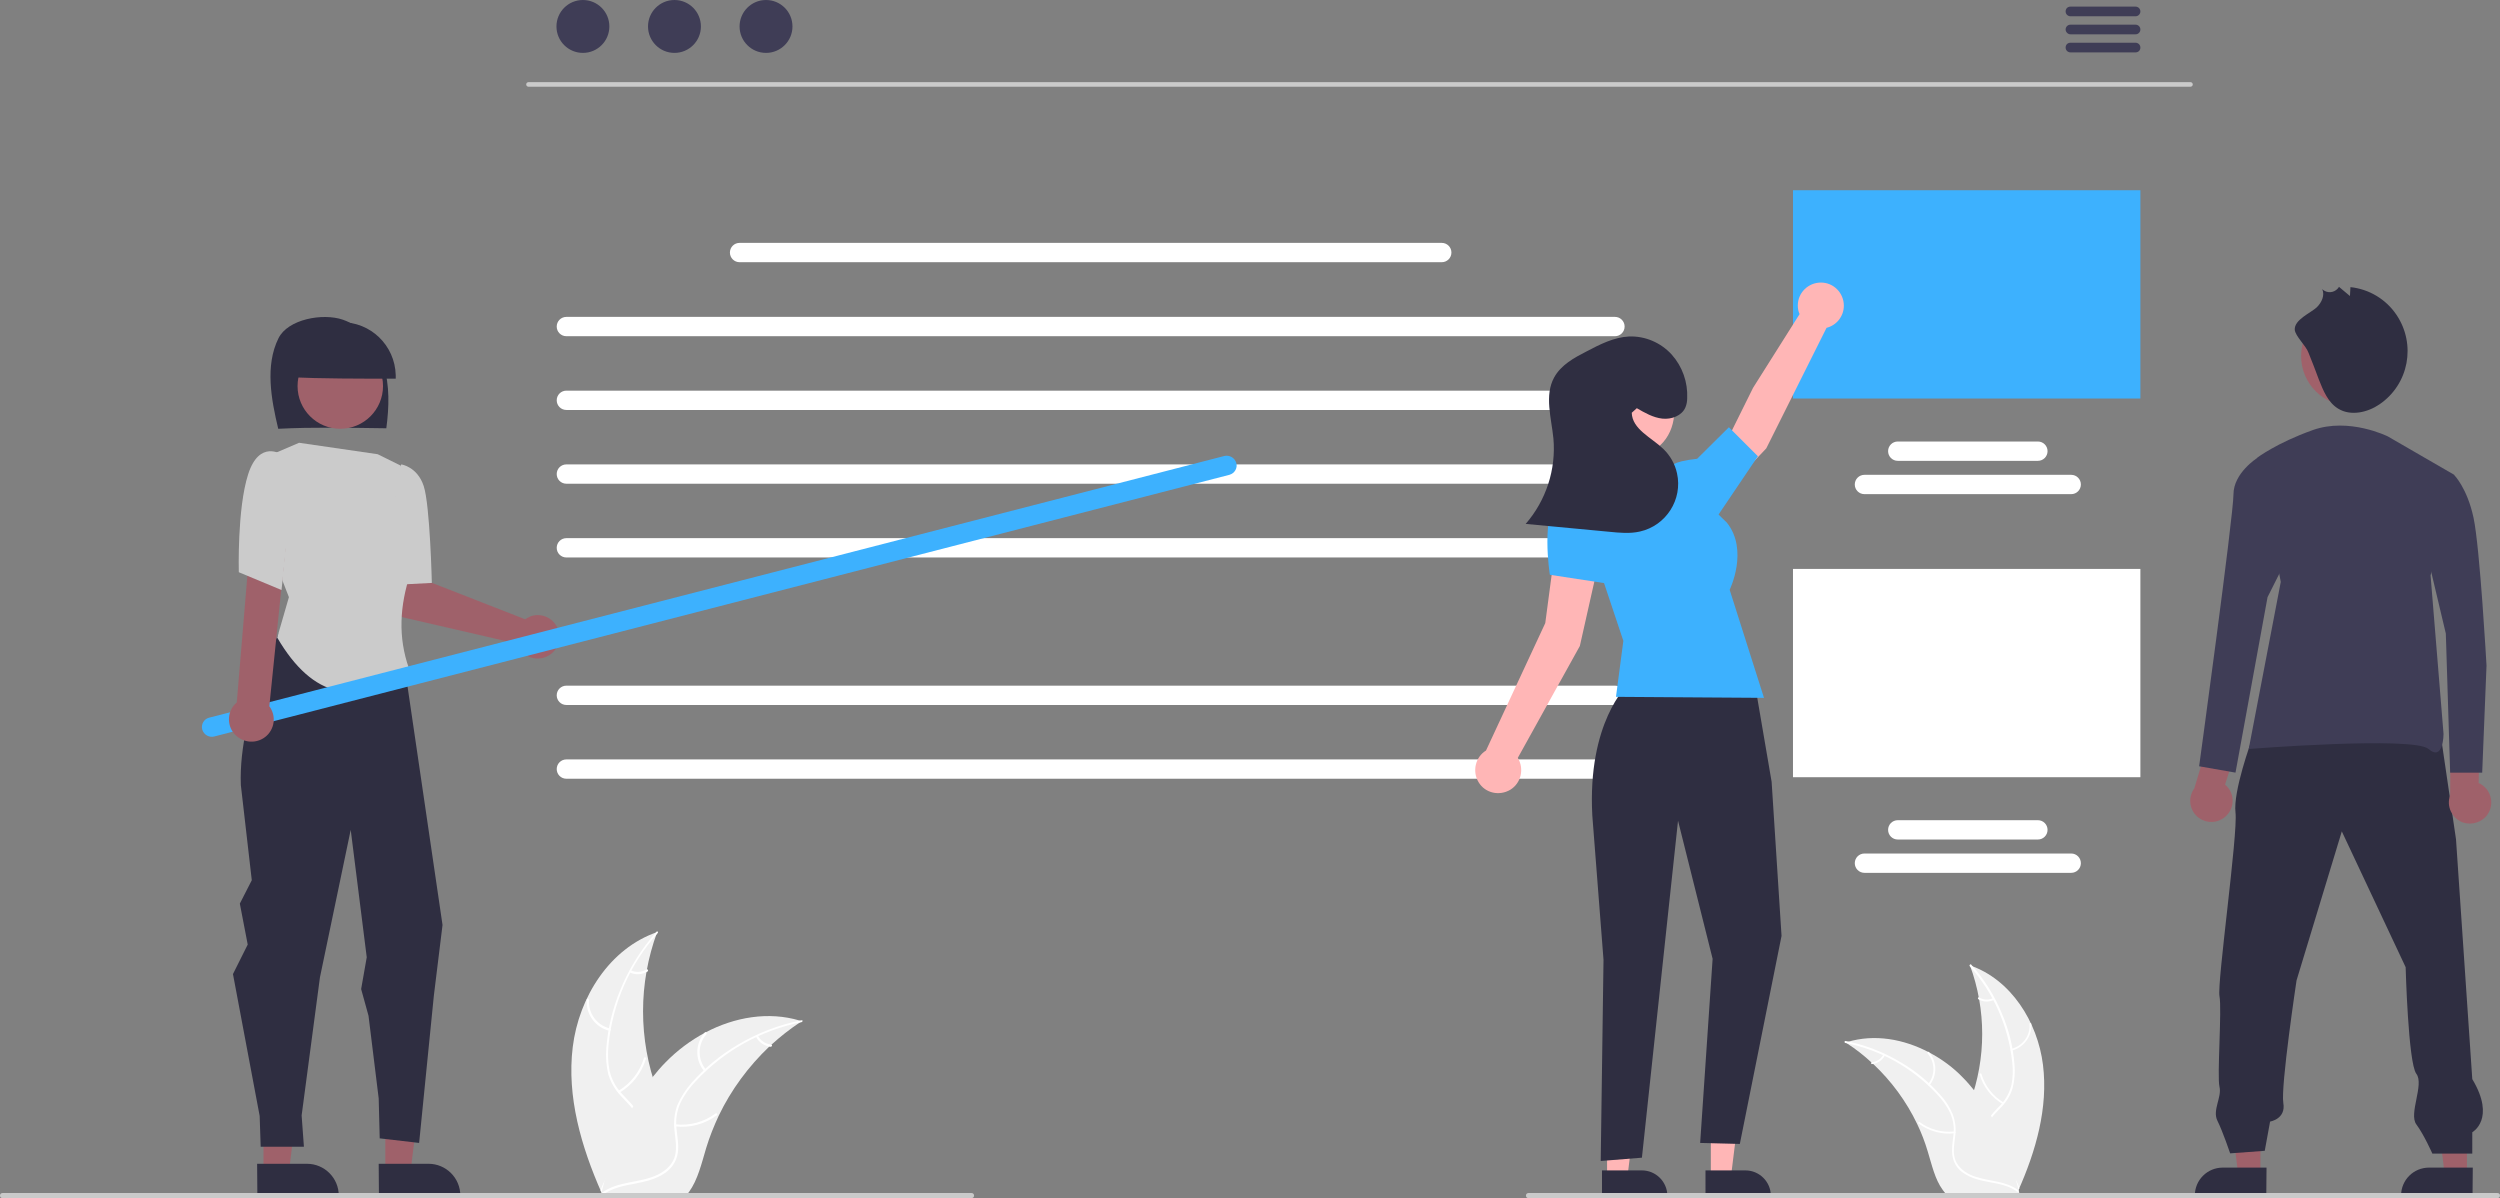 <?xml version="1.0" encoding="utf-8"?>
<!-- Generator: Adobe Illustrator 25.4.1, SVG Export Plug-In . SVG Version: 6.00 Build 0)  -->
<svg version="1.1" id="f0fbb583-2d55-47e7-b5da-af8190aa8b00"
	 xmlns="http://www.w3.org/2000/svg" xmlns:xlink="http://www.w3.org/1999/xlink" x="0px" y="0px" viewBox="0 0 983 471.1"
	 style="enable-background:new 0 0 983 471.1;" xml:space="preserve">
<rect x="0" y="0" width="983" height="471.1" fill="#808080" stroke="none"/>
<style type="text/css">
	.st0{fill:#F0F0F0;}
	.st1{fill:#FFFFFF;}
	.st2{fill:#CACACA;}
	.st3{fill:#3F3D56;}
	.st4{fill:#3DB1FE;}
	.st5{fill:#FFB6B6;}
	.st6{fill:#2F2E41;}
	.st7{fill:#9F616A;}
	.st8{fill:#A0616A;}
	.st9{fill:#CBCBCB;}
</style>
<path class="st0" d="M225.2,411.7c2.4-19.6,14.5-38.8,33.2-45.2c-7.4,20.1-7.4,42.2,0,62.3c2.9,7.7,6.9,16.1,4.2,23.9
	c-1.7,4.9-5.8,8.6-10.4,10.9c-4.6,2.3-9.7,3.4-14.7,4.5l-1,0.8C228.6,451,222.8,431.3,225.2,411.7z"/>
<path class="st1" d="M258.6,366.9c-10.9,12.2-17.6,27.4-19.3,43.7c-0.4,3.5-0.3,7,0.4,10.5c0.8,3.3,2.4,6.4,4.8,8.9
	c2.1,2.4,4.6,4.5,6.2,7.4c1.5,3,1.8,6.4,0.6,9.6c-1.4,3.9-4,7.1-6.8,10.1c-3,3.3-6.2,6.8-7.5,11.2c-0.2,0.5-1,0.3-0.8-0.3
	c2.2-7.7,9.7-12.1,13.3-19c1.7-3.2,2.4-7,0.8-10.4c-1.4-3-3.9-5.2-6.1-7.6c-2.3-2.4-4-5.3-5-8.5c-0.8-3.4-1.1-6.9-0.8-10.4
	c0.6-7.9,2.5-15.6,5.5-22.9c3.4-8.3,8.2-16,14.2-22.8C258.4,365.9,259,366.5,258.6,366.9L258.6,366.9z"/>
<path class="st1" d="M239.6,405.3c-5.5-1.3-9.3-6.5-8.9-12.2c0-0.6,0.9-0.5,0.9,0c-0.4,5.3,3.1,10.1,8.3,11.3
	C240.4,404.6,240.1,405.5,239.6,405.3z"/>
<path class="st1" d="M243.2,428.9c4.8-2.9,8.4-7.5,10-12.9c0.2-0.5,1-0.3,0.8,0.3c-1.7,5.6-5.4,10.4-10.5,13.4
	C243.1,430,242.7,429.2,243.2,428.9L243.2,428.9z"/>
<path class="st1" d="M248,381.5c2,1,4.3,0.8,6.2-0.3c0.5-0.3,0.9,0.5,0.4,0.8c-2.1,1.3-4.7,1.4-6.9,0.4c-0.2-0.1-0.3-0.3-0.3-0.5
	C247.6,381.6,247.8,381.4,248,381.5L248,381.5z"/>
<path class="st0" d="M315.3,401.5c-0.3,0.2-0.6,0.4-0.9,0.6c-3.9,2.6-7.6,5.5-11.1,8.7c-0.3,0.2-0.5,0.5-0.8,0.7
	c-8.2,7.8-15,17-19.9,27.2c-1.9,4.1-3.6,8.3-4.9,12.6c-1.8,6-3.3,12.6-6.8,17.4c-0.4,0.5-0.8,1-1.2,1.5h-32.1
	c-0.1,0-0.1-0.1-0.2-0.1l-1.3,0.1c0.1-0.2,0.1-0.5,0.2-0.7c0-0.1,0.1-0.3,0.1-0.4c0-0.1,0-0.2,0.1-0.3c0,0,0-0.1,0-0.1
	c0-0.1,0-0.2,0.1-0.2c0.3-1.3,0.7-2.6,1-3.9c0,0,0,0,0,0c2.5-10,6.2-19.7,11-28.9c0.1-0.3,0.3-0.5,0.5-0.8c2.2-4.1,4.8-7.9,7.6-11.5
	c1.6-2,3.2-3.9,5-5.7c4.6-4.7,9.8-8.6,15.6-11.7c11.5-6.1,24.9-8.4,37.2-4.7C314.6,401.3,314.9,401.4,315.3,401.5z"/>
<path class="st1" d="M315.2,401.9c-16,3.2-30.6,11.3-41.7,23.3c-2.4,2.5-4.5,5.4-6,8.6c-1.4,3.1-1.9,6.6-1.5,10
	c0.3,3.2,1,6.4,0.5,9.6c-0.5,3.3-2.5,6.2-5.3,8c-3.4,2.3-7.5,3.2-11.5,4c-4.4,0.8-9,1.7-12.7,4.4c-0.4,0.3-0.9-0.4-0.5-0.7
	c6.4-4.8,15-3.8,22.1-7.2c3.3-1.6,6.1-4.2,6.9-7.8c0.7-3.2,0-6.5-0.3-9.7c-0.4-3.3,0-6.7,1.1-9.8c1.4-3.2,3.3-6.2,5.6-8.8
	c5.2-5.9,11.4-11,18.2-15c7.7-4.6,16.2-7.9,25-9.6C315.7,400.9,315.7,401.8,315.2,401.9L315.2,401.9z"/>
<path class="st1" d="M276.8,421.1c-3.6-4.4-3.5-10.8,0.3-15.1c0.4-0.4,1,0.1,0.7,0.6c-3.5,4-3.6,9.9-0.2,14
	C277.9,421,277.2,421.5,276.8,421.1L276.8,421.1z"/>
<path class="st1" d="M265.6,442.1c5.6,0.6,11.2-0.9,15.8-4.3c0.4-0.3,0.9,0.4,0.5,0.7c-4.7,3.5-10.6,5.1-16.4,4.4
	C264.9,442.9,265,442,265.6,442.1L265.6,442.1z"/>
<path class="st1" d="M298,407.2c1,2,3,3.3,5.2,3.5c0.6,0.1,0.4,0.9-0.2,0.9c-2.4-0.3-4.6-1.7-5.7-3.9c-0.1-0.2-0.1-0.5,0.1-0.6
	C297.6,406.9,297.8,407,298,407.2L298,407.2z"/>
<path class="st0" d="M803.3,418.7c-2.1-16.9-12.6-33.6-28.7-39.1c6.4,17.4,6.4,36.5,0,53.9c-2.5,6.7-5.9,13.9-3.6,20.6
	c1.4,4.2,5,7.4,9,9.4c4,2,8.4,3,12.7,3.9l0.9,0.7C800.5,452.6,805.4,435.6,803.3,418.7z"/>
<path class="st1" d="M774.5,379.9c9.4,10.5,15.2,23.7,16.7,37.7c0.4,3,0.3,6.1-0.3,9c-0.7,2.9-2.1,5.5-4.1,7.7c-1.9,2-4,3.9-5.3,6.4
	c-1.3,2.6-1.5,5.6-0.5,8.3c1.2,3.4,3.5,6.1,5.8,8.7c2.6,2.9,5.4,5.9,6.5,9.7c0.1,0.5,0.8,0.2,0.7-0.2c-1.9-6.7-8.4-10.5-11.5-16.5
	c-1.4-2.8-2-6.1-0.7-9c1.2-2.6,3.4-4.5,5.3-6.6c2-2.1,3.5-4.6,4.3-7.4c0.7-2.9,1-6,0.7-9c-0.5-6.8-2.1-13.5-4.8-19.8
	c-2.9-7.2-7.1-13.9-12.3-19.7C774.7,379,774.2,379.6,774.5,379.9L774.5,379.9z"/>
<path class="st1" d="M791,413.1c4.8-1.2,8-5.6,7.7-10.5c0-0.5-0.8-0.4-0.7,0c0.4,4.6-2.7,8.7-7.1,9.8
	C790.3,412.5,790.5,413.2,791,413.1L791,413.1z"/>
<path class="st1" d="M787.8,433.5c-4.2-2.5-7.3-6.5-8.7-11.2c-0.1-0.5-0.8-0.2-0.7,0.2c1.4,4.9,4.7,9,9,11.6
	C787.9,434.4,788.2,433.7,787.8,433.5L787.8,433.5z"/>
<path class="st1" d="M783.6,392.5c-1.7,0.8-3.8,0.7-5.4-0.3c-0.4-0.3-0.7,0.4-0.3,0.7c1.8,1.1,4.1,1.2,6,0.3
	c0.2-0.1,0.3-0.3,0.2-0.5C784,392.6,783.8,392.5,783.6,392.5L783.6,392.5z"/>
<path class="st0" d="M725.5,409.8c0.3,0.2,0.5,0.3,0.8,0.5c3.4,2.2,6.6,4.7,9.6,7.5c0.2,0.2,0.5,0.4,0.7,0.6
	c7.1,6.7,13,14.7,17.2,23.5c1.7,3.5,3.1,7.2,4.2,10.9c1.6,5.2,2.8,10.9,5.9,15.1c0.3,0.4,0.7,0.9,1,1.3h27.8c0.1,0,0.1-0.1,0.2-0.1
	l1.1,0.1c0-0.2-0.1-0.4-0.1-0.6c0-0.1-0.1-0.2-0.1-0.3c0-0.1,0-0.2-0.1-0.2c0,0,0-0.1,0-0.1c0-0.1,0-0.1,0-0.2
	c-0.3-1.1-0.6-2.3-0.9-3.4c0,0,0,0,0,0c-2.2-8.7-5.4-17-9.5-24.9c-0.1-0.2-0.3-0.5-0.4-0.7c-1.9-3.5-4.1-6.8-6.6-10
	c-1.4-1.7-2.8-3.4-4.3-4.9c-3.9-4.1-8.5-7.5-13.5-10.1c-10-5.3-21.5-7.3-32.1-4.1C726,409.6,725.8,409.7,725.5,409.8z"/>
<path class="st1" d="M725.6,410.1c13.8,2.7,26.4,9.8,36,20.1c2.1,2.2,3.9,4.7,5.2,7.4c1.2,2.7,1.7,5.7,1.3,8.6
	c-0.3,2.7-0.8,5.5-0.4,8.3c0.5,2.9,2.1,5.4,4.6,6.9c3,2,6.5,2.8,9.9,3.4c3.8,0.7,7.8,1.4,11,3.8c0.4,0.3,0.8-0.3,0.4-0.6
	c-5.6-4.2-13-3.3-19.1-6.2c-2.8-1.4-5.3-3.6-6-6.8c-0.6-2.8,0-5.6,0.3-8.4c0.4-2.9,0-5.8-1-8.5c-1.2-2.8-2.8-5.4-4.9-7.6
	c-4.5-5.1-9.8-9.5-15.7-12.9c-6.7-4-14-6.8-21.6-8.3C725.2,409.3,725.1,410,725.6,410.1L725.6,410.1z"/>
<path class="st1" d="M758.7,426.7c3.1-3.8,3-9.3-0.2-13c-0.3-0.4-0.9,0.1-0.6,0.5c3,3.4,3.1,8.6,0.2,12.1
	C757.8,426.7,758.4,427.1,758.7,426.7z"/>
<path class="st1" d="M768.4,444.9c-4.9,0.5-9.7-0.8-13.6-3.7c-0.4-0.3-0.8,0.3-0.4,0.6c4.1,3,9.2,4.4,14.2,3.8
	C769.1,445.6,768.9,444.8,768.4,444.9L768.4,444.9z"/>
<path class="st1" d="M740.5,414.7c-0.9,1.7-2.6,2.8-4.5,3c-0.5,0-0.3,0.8,0.1,0.7c2.1-0.2,4-1.5,5-3.3c0.1-0.2,0.1-0.4-0.1-0.5
	C740.8,414.5,740.6,414.5,740.5,414.7z"/>
<path class="st2" d="M861.3,34.1H207.8c-0.5,0-0.9-0.4-0.9-0.9c0-0.5,0.4-0.9,0.9-0.9h653.5c0.5,0,0.9,0.4,0.9,0.9
	C862.2,33.7,861.8,34.1,861.3,34.1z"/>
<circle class="st3" cx="229.2" cy="10.4" r="10.4"/>
<circle class="st3" cx="265.2" cy="10.4" r="10.4"/>
<circle class="st3" cx="301.2" cy="10.4" r="10.4"/>
<path class="st3" d="M839.7,6.4h-25.6c-1,0-1.9-0.8-1.9-1.9s0.8-1.9,1.9-1.9h25.6c1,0,1.9,0.8,1.9,1.9
	C841.6,5.5,840.8,6.4,839.7,6.4C839.7,6.4,839.7,6.4,839.7,6.4L839.7,6.4z"/>
<path class="st3" d="M839.7,13.5h-25.6c-1,0-1.9-0.9-1.9-1.9c0-1,0.8-1.9,1.9-1.9h25.6c1,0,1.9,0.8,1.9,1.9
	C841.6,12.6,840.8,13.5,839.7,13.5C839.7,13.5,839.7,13.5,839.7,13.5L839.7,13.5z"/>
<path class="st3" d="M839.7,20.6h-25.6c-1,0-1.9-0.8-1.9-1.9s0.8-1.9,1.9-1.9h25.6c1,0,1.9,0.8,1.9,1.9
	C841.6,19.8,840.8,20.6,839.7,20.6C839.7,20.6,839.7,20.6,839.7,20.6L839.7,20.6z"/>
<rect x="705" y="74.8" class="st4" width="136.6" height="81.9"/>
<path class="st1" d="M814.4,194.3h-81.3c-2.1,0-3.8-1.7-3.8-3.8c0-2.1,1.7-3.8,3.8-3.8h81.3c2.1,0,3.8,1.7,3.8,3.8
	S816.5,194.3,814.4,194.3z"/>
<path class="st1" d="M801.3,181.2h-55.1c-2.1,0-3.8-1.7-3.8-3.8c0-2.1,1.7-3.8,3.8-3.8c0,0,0,0,0,0h55.1c2.1,0,3.8,1.7,3.8,3.8
	C805.1,179.5,803.4,181.2,801.3,181.2C801.3,181.2,801.3,181.2,801.3,181.2z"/>
<rect x="705" y="223.7" class="st1" width="136.6" height="81.9"/>
<path class="st1" d="M814.4,343.2h-81.3c-2.1,0-3.8-1.7-3.8-3.8s1.7-3.8,3.8-3.8h81.3c2.1,0,3.8,1.7,3.8,3.8
	S816.5,343.2,814.4,343.2z"/>
<path class="st1" d="M801.3,330.1h-55.1c-2.1,0-3.8-1.7-3.8-3.8s1.7-3.8,3.8-3.8l0,0h55.1c2.1,0,3.8,1.7,3.8,3.8
	S803.4,330.1,801.3,330.1L801.3,330.1z"/>
<path class="st1" d="M635,132.2H222.7c-2.1,0-3.8-1.7-3.8-3.8s1.7-3.8,3.8-3.8H635c2.1,0,3.8,1.7,3.8,3.8S637.1,132.2,635,132.2z"/>
<path class="st1" d="M635,161.2H222.7c-2.1,0-3.8-1.7-3.8-3.8s1.7-3.8,3.8-3.8H635c2.1,0,3.8,1.7,3.8,3.8S637.1,161.2,635,161.2z"/>
<path class="st1" d="M635,190.2H222.7c-2.1,0-3.8-1.7-3.8-3.8s1.7-3.8,3.8-3.8H635c2.1,0,3.8,1.7,3.8,3.8S637.1,190.2,635,190.2z"/>
<path class="st1" d="M635,219.2H222.7c-2.1,0-3.8-1.7-3.8-3.8s1.7-3.8,3.8-3.8H635c2.1,0,3.8,1.7,3.8,3.8S637.1,219.2,635,219.2z"/>
<path class="st1" d="M635,277.2H222.7c-2.1,0-3.8-1.7-3.8-3.8s1.7-3.8,3.8-3.8H635c2.1,0,3.8,1.7,3.8,3.8S637.1,277.2,635,277.2z"/>
<path class="st1" d="M635,306.2H222.7c-2.1,0-3.8-1.7-3.8-3.8s1.7-3.8,3.8-3.8H635c2.1,0,3.8,1.7,3.8,3.8S637.1,306.2,635,306.2z"/>
<path class="st1" d="M566.9,103.1H290.8c-2.1,0-3.8-1.7-3.8-3.8c0-2.1,1.7-3.8,3.8-3.8c0,0,0,0,0,0h276.1c2.1,0,3.8,1.7,3.8,3.8
	C570.7,101.4,569,103.1,566.9,103.1C566.9,103.1,566.9,103.1,566.9,103.1z"/>
<polygon class="st5" points="672.7,462.8 680.6,462.8 684.4,432 672.7,432 "/>
<path class="st6" d="M670.6,460.2l15.7,0h0c5.5,0,10,4.5,10,10v0.3l-25.7,0L670.6,460.2z"/>
<polygon class="st5" points="631.9,462.8 639.9,462.8 643.7,432 631.9,432 "/>
<path class="st6" d="M629.9,460.2l15.7,0h0c5.5,0,10,4.5,10,10v0.3l-25.7,0L629.9,460.2z"/>
<path class="st5" d="M725,120.2c0-5-4-9.1-9-9.1c-5,0-9.1,4-9.1,9c0,1.2,0.2,2.4,0.7,3.4l-18.3,29l-11.4,23l9.4,8.4l7.2-7.6
	l23.7-47.4C722.2,127.9,725,124.3,725,120.2z"/>
<path class="st5" d="M629.9,215.3l-18-2.8l-4.3,32.5l-23.3,50.1c-4.2,2.6-5.5,8.2-2.9,12.5s8.2,5.5,12.5,2.9
	c4.2-2.6,5.5-8.2,2.9-12.5l24.4-44L629.9,215.3z"/>
<path class="st6" d="M639.9,269.4c0,0-15.8,14.6-13.8,51.3l4.4,56.7l-1.1,79.1l16.2-1.3l14.2-132.5l13.6,54.3l-4.9,72.4l15.6,0.4
	l16.4-81.8l-3.9-60.6l-6.5-38H639.9z"/>
<path class="st4" d="M656.8,183.9l-37.7,10.6l19.2,57.5l-2.9,22l58.2,0.4l-13.5-42.5c0,0,7.6-15.5-1.1-26.4L656.8,183.9z"/>
<path class="st4" d="M652.3,192.9l4.5-9.1c0,0-0.1-2.3,10.5-3.4l12.5-12.4l11.4,11.4L671.9,208L652.3,192.9z"/>
<path class="st4" d="M634.2,202c0,0-13.6-15.1-21.1-7.5s-3.7,31.5-3.7,31.5l23.5,3.6L634.2,202z"/>
<path id="a1b14455-bb06-4eca-a63d-5bd2b70c7569" class="st5" d="M641,144c23.1,0.1,23.1,35.3,0,35.4
	C617.9,179.2,617.9,144.1,641,144z"/>
<path class="st6" d="M643.6,160.5c3.1,1.8,6.4,3.7,10,4.1s7.7-1.1,9.1-4.4c0.5-1.2,0.7-2.4,0.7-3.6c0.3-6.3-1.9-12.5-6.1-17.2
	c-4.3-4.7-10.4-7.3-16.7-7.1c-6,0.3-11.5,3.1-16.8,5.9c-4.9,2.5-10,5.3-12.7,10.2c-3.9,7.1-1.1,15.9-0.3,24
	c1.1,12.2-2.9,24.4-10.9,33.6l32.9,3.1c4,0.4,8.1,0.8,12-0.1c10.3-2.3,16.9-12.6,14.6-22.9c-0.8-3.7-2.7-7-5.4-9.6
	c-4.7-4.5-12.2-7.7-12.4-14.2"/>
<polygon class="st7" points="888.8,462.1 880.1,462.1 875.9,428.4 888.8,428.4 "/>
<path class="st6" d="M891.1,470.5l-28.1,0v-0.4c0-6.1,4.9-11,11-11h0l17.2,0L891.1,470.5z"/>
<polygon class="st7" points="970,462.1 961.3,462.1 957.1,428.4 970,428.4 "/>
<path class="st6" d="M972.2,470.5l-28.1,0v-0.4c0-6.1,4.9-11,11-11h0l17.2,0L972.2,470.5z"/>
<path class="st6" d="M885.3,291.2c0,0-7.3,19.9-6.3,28.3s-7.3,67-6.3,72.2s-1,31.4,0,35.6s-2.9,9.2-0.8,13.4s5,12.8,5,12.8l13.6-1
	l2.1-11.5c0,0,6.3-1,5.2-7.3s5.2-48.2,5.2-48.2l17.8-58.6l25.1,53.4c0,0,1,37.7,4.2,41.9s-3.1,15.7,0,19.9s6.3,11.5,6.3,11.5h15.7
	v-8.4c0,0,9.4-5.2,0-20.9l-6.4-94.3l-6.3-42.9L885.3,291.2z"/>
<circle class="st8" cx="924.4" cy="140" r="19.6"/>
<path class="st6" d="M907.7,138.7c1.4,3.5,2.8,7,4.1,10.6c1.7,4.3,3.6,9,7.6,11.4c4.9,3,11.5,1.5,16.2-1.7
	c11.6-7.9,14.5-23.6,6.7-35.2c-4.1-6.1-10.7-10.1-18.1-10.9l-0.2,3.5l-4.3-3.6c-1.2,2-3.8,2.7-5.8,1.5c-0.3-0.2-0.6-0.4-0.8-0.6
	c1.1,2.4-0.2,5.2-2.1,7.1c-2.3,2.2-9,4.9-8.7,8.9C902.6,132.3,906.7,135.9,907.7,138.7z"/>
<path class="st7" d="M978.2,320.1c2.5-3.8,1.5-8.9-2.3-11.5c-0.4-0.3-0.8-0.5-1.3-0.7L975,289l-11.4-3l-0.2,26.7
	c-1.6,4.3,0.7,9.1,5,10.7C972,324.6,976.1,323.3,978.2,320.1z"/>
<path class="st3" d="M938.9,171.6c0,0-15.2-7.6-29.5-2.5s-21.9,10.9-21.9,10.9l9.3,48.8l-12.6,65.7c0,0,64.8-5.1,70.7,0
	c5.9,5.1,5.9-5.9,5.9-5.9l-5.1-62.3l9.3-39.6L938.9,171.6z"/>
<path class="st7" d="M874.9,321.2c3.5-2.9,4-8.2,1-11.7c-0.3-0.4-0.7-0.7-1-1l5.7-18l-10.1-6.1l-7.7,25.6c-2.7,3.7-1.9,8.9,1.8,11.6
	C867.8,323.9,872,323.7,874.9,321.2L874.9,321.2z"/>
<path class="st3" d="M893.4,180.1h-5.9c0,0-9.3,5.9-9.3,14.3s-13.5,106.9-13.5,106.9l14.3,2.5l12.6-69l9.3-18.5L893.4,180.1z"/>
<path class="st3" d="M949,186.8h16c0,0,5.1,5.1,7.6,16.8s5.1,58.1,5.1,58.1l-1.7,42.1h-12.6l-1.7-54.7l-8.4-35.4L949,186.8z"/>
<path class="st7" d="M207.7,242.8c-0.4,0.2-0.8,0.4-1.2,0.7l-37.4-14.6l-1.5-9.7l-14.9,0.3l1,17.3c0.2,2.9,2.2,5.3,5,6l44.6,10.3
	c1.5,4.5,6.3,6.9,10.8,5.4s6.9-6.3,5.4-10.8c-1.5-4.5-6.3-6.9-10.8-5.4C208.3,242.5,208,242.7,207.7,242.8L207.7,242.8z"/>
<polygon class="st7" points="151.5,460.9 161.4,460.9 166.1,422.6 151.5,422.6 "/>
<path class="st6" d="M148.9,457.6l19.6,0h0c6.9,0,12.5,5.6,12.5,12.5v0.4l-32,0L148.9,457.6z"/>
<polygon class="st7" points="103.6,460.9 113.6,460.9 118.3,422.6 103.6,422.6 "/>
<path class="st6" d="M101.1,457.6l19.6,0h0c6.9,0,12.5,5.6,12.5,12.5v0.4l-32,0L101.1,457.6z"/>
<path class="st6" d="M109.4,168.6c-2.8-11.7-5.2-24.9,0.1-35.6c3.7-7.5,17.4-10,25.3-7.3s13.5,10,16,17.9s2.2,16.5,1.1,24.8
	C137.5,168.2,123,167.9,109.4,168.6z"/>
<circle class="st7" cx="133.8" cy="151.8" r="16.8"/>
<path class="st6" d="M113.2,148.3c-0.2-11.7,9.1-21.3,20.8-21.6c11.7-0.2,21.3,9.1,21.6,20.8c0,0.5,0,0.9,0,1.4
	C141.1,148.9,126.6,148.9,113.2,148.3z"/>
<path class="st6" d="M119.8,230.8l-7,11.7c0,0-19.3,36.2-18.1,66.2l4.3,37.4l-4.7,9.2l3.1,16.1l-5.8,11.6l10.5,55.8l0.4,12.1h17
	l-0.9-12.3l7.2-54.3l12.1-58l6.3,50.1l-2.2,12.5l2.9,10.5l4,32.5l0.4,15.7l15.5,1.8l5.8-58l3.4-27.7l-18-122.7L119.8,230.8z"/>
<path class="st9" d="M117.6,174.1l-10.5,4.5l-5.9,24.4l12.4,31.8l-4.6,15.9c14,24,31.4,27.5,51.8,12.1c-4.3-12.1-3.7-24.6,0.6-37.4
	c0,0,10.8-10,3.2-23l-7.2-19.4l-8.9-4.4L117.6,174.1z"/>
<path class="st9" d="M155.4,187l2.4-4.4c0,0,6.3,0.9,8.8,8.5s3.2,38.1,3.2,38.1l-13.4,0.7L155.4,187z"/>
<path class="st4" d="M483.4,186.7L84.2,289.6c-2,0.5-4.1-0.7-4.7-2.8c-0.5-2,0.7-4.1,2.7-4.6l399.2-102.9c2-0.5,4.1,0.7,4.7,2.7
	S485.5,186.1,483.4,186.7C483.4,186.7,483.4,186.7,483.4,186.7L483.4,186.7z"/>
<path class="st7" d="M102.8,290.7c4.3-2.1,6.1-7.4,3.9-11.7c-0.2-0.5-0.5-0.9-0.8-1.3l6.5-63.7H98.3l-5.2,62.2
	c-3.7,3.1-4.1,8.7-1,12.3C94.8,291.6,99.2,292.5,102.8,290.7L102.8,290.7z"/>
<path class="st9" d="M115.6,185.7l-4.9-7c0,0-8.7-5.9-13.1,7.7S93.9,225,93.9,225l16.8,7L115.6,185.7z"/>
<path class="st2" d="M382,471.1H1c-0.6,0-1-0.4-1-1s0.4-1,1-1h381c0.6,0,1,0.4,1,1S382.6,471.1,382,471.1z"/>
<path class="st2" d="M982,471.1H601c-0.6,0-1-0.4-1-1s0.4-1,1-1h381c0.6,0,1,0.4,1,1S982.6,471.1,982,471.1z"/>
</svg>

